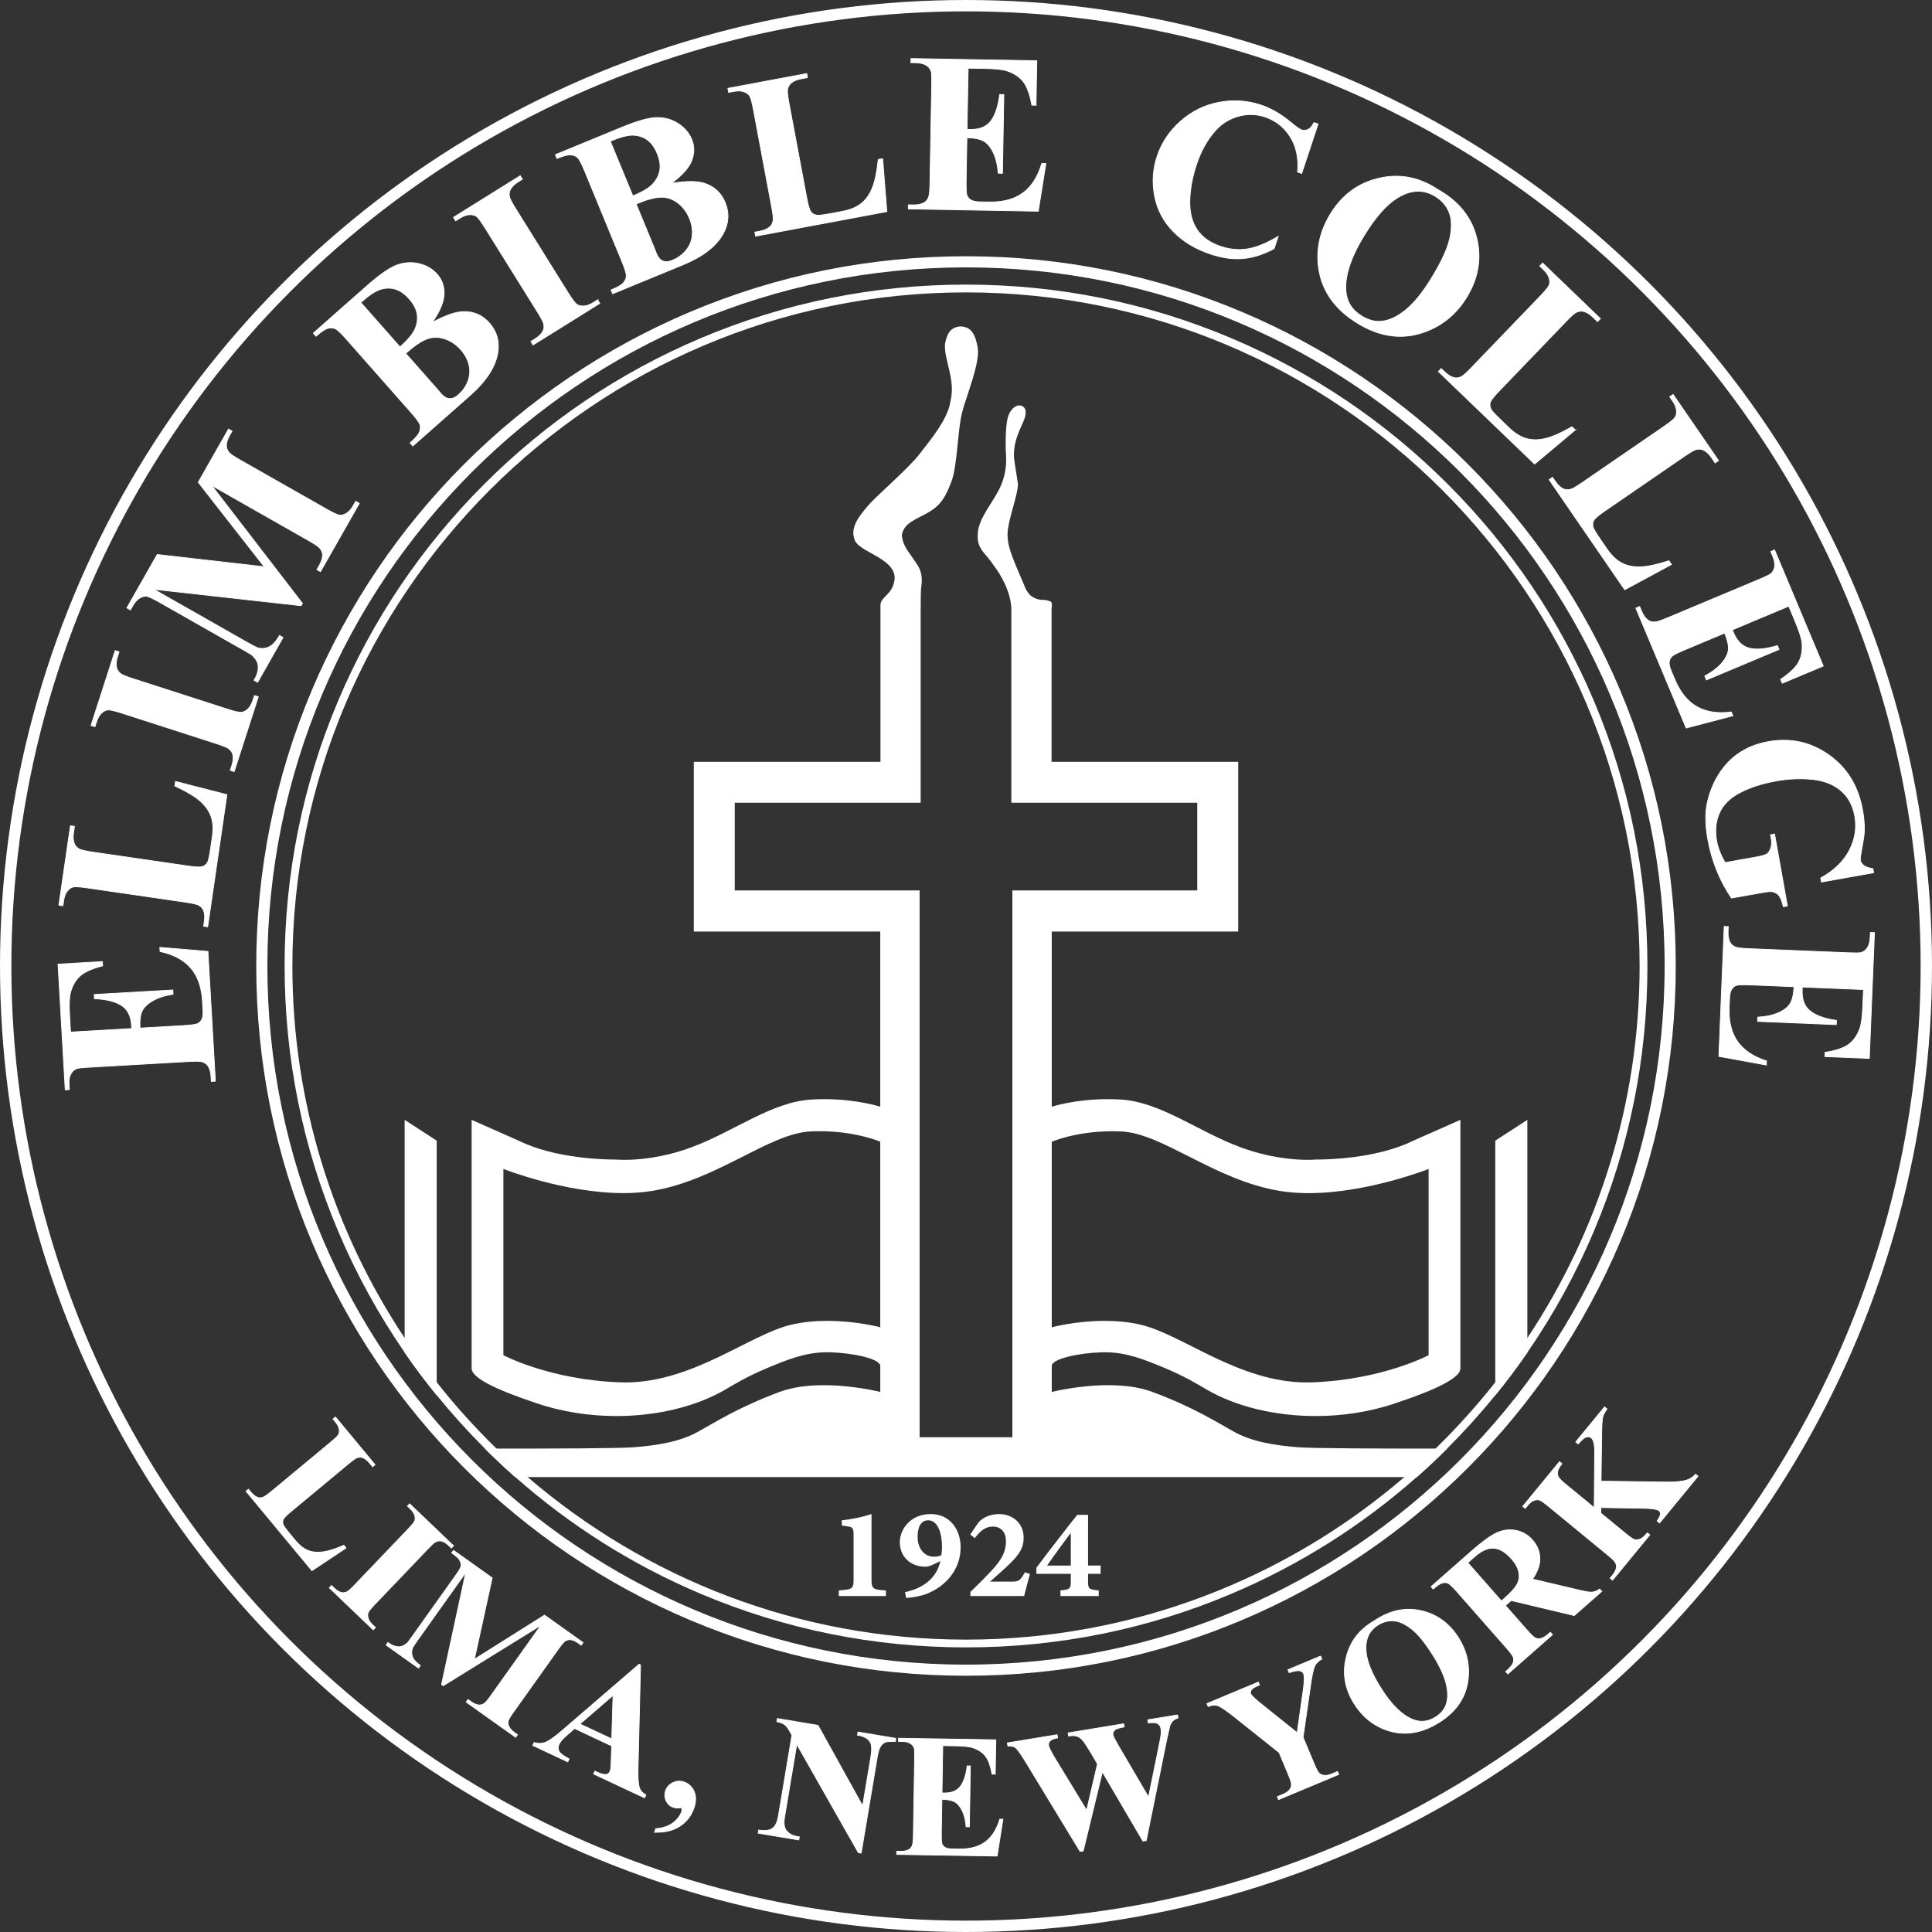 <?xml version="1.0" encoding="UTF-8"?>
<svg id="Layer_2" data-name="Layer 2" xmlns="http://www.w3.org/2000/svg" viewBox="0 0 1871 1871">
  <rect x="0" y="0" width="1871" height="1871" fill="#333333" stroke="none"/>
  <defs>
    <style>
      .cls-1 {
        stroke-linecap: round;
        stroke-width: .75px;
      }

      .cls-1, .cls-2 {
        fill: #fff;
      }

      .cls-1, .cls-3 {
        stroke: #fff;
        stroke-miterlimit: 10;
      }

      .cls-3 {
        fill: none;
        stroke-width: 11px;
      }
    </style>
  </defs>
  <g id="Layer_1-2" data-name="Layer 1">
    <g id="White_ALT" data-name="White ALT">
      <circle id="outer_circle" data-name="outer circle" class="cls-3" cx="935.5" cy="935.5" r="930"/>
      <path id="cross" class="cls-2" d="M391.87,1084.49v225.43c9.79,14.19,20.13,28,31.06,41.41v-246.68l-31.06-20.16ZM1448.07,1104.65v246.68c10.93-13.41,21.27-27.22,31.06-41.41v-225.43l-31.06,20.16ZM1414.28,1084.49l-45.89,20.31c-35.04,17.28-83.36,18.12-92.42,18.12-.98,0-1.5-.01-1.5-.01,0,0-2.97.31-8.27.31-12.13,0-36.45-1.63-65.18-12.3-41.26-15.35-77.31-43.94-116.12-46.14-4.13-.23-8.15-.33-12.01-.33-32.36,0-54.34,7.32-54.34,7.32v-169.64h180.56v-164.35h-180.76v-148.2s1.18-6.1-.85-7.04c-7.05-2.7-6.67-.75-12.67-2.3-6.01-1.91-8.38-4.44-11.3-9.57-13.69-31.67-17-40.16-17.62-49.43-1.91-13.03,9.72-39.82,9.91-52.47-1.17-8.54-2.77-16.79-3.83-25.38-1.19-20.94,11.07-34.37,11.25-42.99.27-2.94-.34-5.53-3.44-7.24-.86-.4-1.74-.58-2.62-.58-4.03,0-7.89,3.88-9.79,7.96-4.02,7.77-3.36,27.61-3.46,33.63-.1,6.01,3.7,23.32-8.86,44.34-6.89,12.34-18.28,25.85-18.22,39.69-.83,13.75,7.78,17.39,15.21,29.07,17.79,23.11,17.34,42.34,17.34,42.34v187.8h180.05v84.9h-179.04v529.57h-89.82v-529.57h-179.04v-84.9h180.05v-187.8c.05,0,.05-1.31.05-3.34,0-5.06-.01-14.5.6-18.66,1.35-9.1-.78-14.87-2.25-17.84-1.35-2.71-6.19-9.66-10.82-16.2-4.6-6.48-6.16-13.65-5.64-16.23,2.26-11.39,14.76-14.72,26.27-21.57,11.51-6.86,16.16-14.96,21.75-29.92,5.59-14.97,5.81-49.31,10.12-66.24,4.3-16.93,17.98-48.61,15.06-63.73-2.9-15.12-7.84-19.39-16.79-19.81-10.57,1.01-12.85,8.25-14.68,16.34-1.74,14.87,10.36,34.63,5.3,55.49-2.13,17.96-20.59,39.39-30.43,52.26-9.85,12.87-42.3,41.02-48.47,48.37-12.55,14.16-17.61,23.33-14.26,33.44,2.81,12.66,39.49,18.04,39.02,38.19-1.51,15.58-12.49,16.92-13.76,24.89v152.74h-180.76v164.35h180.56v169.64s-21.99-7.32-54.34-7.32c-3.86,0-7.88.11-12.01.33-38.81,2.2-74.86,30.79-116.12,46.14-28.72,10.68-53.05,12.3-65.18,12.3-5.3,0-8.27-.31-8.27-.31,0,0-.52.01-1.5.01-9.05,0-57.38-.84-92.42-18.12l-45.89-20.31v240.3c-1.05,13.01,47.7,28.88,62.33,33.92,24.64,8.49,51.46,12.61,77.86,12.61,38.92,0,76.97-8.92,105.94-25.88,5.99-3.51,19.5-11.99,40-20.55,20.07-8.37,37.16-15.35,58.45-15.35,1.05,0,2.12.01,3.2.05,21.25.68,47.95,6.13,47.95,13.24v25.14s-25.82-6.53-54.71-6.53c-14.44,0-29.61,1.63-42.74,6.51-39.38,14.68-61.17,28.65-78.8,38.44-17.62,9.81-39.05,13.36-62.85,15.18-14.05,1.08-77.92,1.29-127.87,1.29h-4.85c-3.83,0-7.57,0-11.17-.01,9.54,9.52,19.33,18.71,29.37,27.58h873.33c10.03-8.86,19.82-18.05,29.36-27.58-3.61.01-7.33.01-11.16.01h-4.85c-49.95,0-113.82-.22-127.87-1.29-23.8-1.82-45.22-5.37-62.85-15.18-17.63-9.8-39.42-23.76-78.8-38.44-13.12-4.89-28.31-6.51-42.74-6.51-28.88,0-54.71,6.53-54.71,6.53v-25.14c0-7.12,26.7-12.56,47.95-13.24,1.08-.04,2.14-.05,3.2-.05,21.29,0,38.39,6.98,58.45,15.35,20.51,8.56,34.02,17.04,40,20.55,28.97,16.95,67.02,25.88,105.94,25.88,26.42,0,53.21-4.11,77.86-12.61,14.63-5.04,63.38-20.91,62.33-33.92v-240.3ZM852.45,1285.36s-22.98-6.19-51.18-6.2c-11.21,0-23.22.98-34.94,3.71-40.24,9.37-94.91,55.92-160.91,55.92-1.68,0-3.36-.03-5.06-.1-68.26-2.49-112.87-26.3-112.87-26.3v-180.37s59.14,23.41,116.21,23.41c9.3,0,18.54-.62,27.46-2.07,63.67-10.31,113.47-55.85,154.02-57.67,2.91-.13,5.74-.19,8.49-.19,35.75,0,58.78,10.19,58.78,10.19v179.64ZM1383.51,1312.4s-44.6,23.81-112.87,26.3c-1.69.06-3.38.1-5.06.1-66,0-120.66-46.56-160.91-55.92-11.72-2.73-23.75-3.71-34.94-3.71-28.19,0-51.18,6.2-51.18,6.2v-179.64s23.04-10.19,58.78-10.19c2.77,0,5.59.06,8.49.19,40.55,1.82,90.35,47.35,154.02,57.67,8.92,1.44,18.17,2.07,27.46,2.07,57.06,0,116.21-23.41,116.21-23.41v180.37Z"/>
      <path id="inner_circle" data-name="inner circle" class="cls-2" d="M422.93,1338.6v12.57c14.36,17.68,29.69,34.66,45.96,50.94.19.19.39.39.58.58,3.61.01,7.34.01,11.17.01-20.59-20.08-39.88-41.49-57.71-64.1ZM1543.53,678.64c-33.24-78.57-80.82-149.15-141.42-209.75-60.61-60.6-131.18-108.18-209.75-141.42-81.36-34.4-167.78-51.85-256.86-51.85s-175.5,17.45-256.86,51.85c-78.57,33.24-149.15,80.82-209.75,141.42-60.6,60.61-108.18,131.18-141.42,209.75-34.4,81.36-51.85,167.78-51.85,256.86s17.45,175.5,51.85,256.86c17.54,41.46,39.08,80.69,64.41,117.4,9.79,14.19,20.13,28,31.06,41.41,14.36,17.68,29.69,34.66,45.96,50.94.19.19.39.39.58.58,9.54,9.52,19.33,18.71,29.37,27.58,53.52,47.34,113.85,85.35,179.81,113.26,81.36,34.4,167.78,51.85,256.86,51.85s175.5-17.45,256.86-51.85c65.96-27.9,126.28-65.91,179.81-113.26,10.03-8.86,19.82-18.05,29.36-27.58.2-.19.4-.39.59-.58,16.27-16.28,31.6-33.26,45.96-50.94,10.93-13.41,21.27-27.22,31.06-41.41,25.33-36.71,46.87-75.95,64.41-117.4,34.4-81.36,51.85-167.78,51.85-256.86s-17.45-175.5-51.85-256.86ZM1479.13,1295.75c-9.77,14.72-20.14,29.01-31.06,42.86-17.83,22.62-37.12,44.03-57.71,64.1-9.76,9.49-19.81,18.69-30.14,27.57-114.2,98.18-262.65,157.58-424.72,157.58s-310.51-59.4-424.72-157.58c-10.33-8.88-20.38-18.07-30.14-27.57-20.59-20.08-39.88-41.49-57.71-64.1-10.92-13.84-21.28-28.14-31.06-42.86-68.68-103.29-108.73-227.18-108.73-360.25,0-359.71,292.64-652.35,652.35-652.35s652.35,292.64,652.35,652.35c0,133.06-40.05,256.96-108.73,360.25ZM422.93,1338.6v12.57c14.36,17.68,29.69,34.66,45.96,50.94.19.19.39.39.58.58,3.61.01,7.34.01,11.17.01-20.59-20.08-39.88-41.49-57.71-64.1Z"/>
      <path id="middle_circle" data-name="middle circle" class="cls-2" d="M935.5,258.93c373.66,0,676.57,302.91,676.57,676.57s-302.91,676.57-676.57,676.57-676.57-302.91-676.57-676.57S561.84,258.93,935.5,258.93h0ZM935.5,248.16c-92.79,0-182.8,18.17-267.55,54.02-40.73,17.23-80.01,38.55-116.76,63.37-36.39,24.59-70.62,52.82-101.72,83.92-31.1,31.1-59.34,65.32-83.92,101.72-24.82,36.75-46.15,76.03-63.37,116.76-35.84,84.75-54.02,174.76-54.02,267.55s18.17,182.8,54.02,267.55c17.23,40.73,38.55,80.01,63.37,116.76,24.59,36.39,52.82,70.62,83.92,101.72,31.1,31.1,65.32,59.34,101.72,83.92,36.75,24.82,76.03,46.15,116.76,63.37,84.75,35.84,174.76,54.02,267.55,54.02s182.8-18.17,267.55-54.02c40.73-17.23,80.01-38.55,116.76-63.37,36.39-24.59,70.62-52.82,101.72-83.92,31.1-31.1,59.34-65.32,83.92-101.72,24.82-36.75,46.15-76.03,63.37-116.76,35.84-84.75,54.02-174.76,54.02-267.55s-18.17-182.8-54.02-267.55c-17.23-40.73-38.55-80.01-63.37-116.76-24.59-36.39-52.82-70.62-83.92-101.72-31.1-31.1-65.32-59.34-101.72-83.92-36.75-24.82-76.03-46.15-116.76-63.37-84.75-35.84-174.76-54.02-267.55-54.02h0Z"/>
      <g id="_1924" data-name="1924">
        <path class="cls-2" d="M812.33,1545.64v-5.47c13.32-.73,14.3-1.95,14.3-10.5v-44.45c0-6.08-2.1-6.62-6.73-7.2l-4.7-.67v-5.03c10.02-1.08,20.52-3.33,28.8-6.05v63.4c0,8.8,1.2,9.88,13.95,10.5v5.47h-45.62Z"/>
        <path class="cls-2" d="M910.75,1511.76l-6.85,3.3c-3.17,1.6-5.52,2.17-7.65,2.17-15.62,0-24.85-10.6-24.85-23.82,0-11.53,9.48-27.15,30.02-27.15,18.62,0,28.88,15.15,28.88,32.1,0,22.73-15.67,38.68-33.82,45.53-4.25,1.62-13.65,3.35-18.93,3.67l-1.12-5.65c20.15-4.4,30.95-15.43,34.33-30.15ZM898.8,1472.31c-6.85.08-10.17,6.3-10.17,15.98,0,10.97,6.17,19.27,15.88,19.27,3.27,0,5.23-.72,7.12-1.42.5-3.15.62-5.97.62-8.35,0-11.78-3.48-25.55-13.45-25.48Z"/>
        <path class="cls-2" d="M997.42,1524.26c-2.15,7.65-4.27,16.12-5.62,21.38h-52.05v-3.97c6.58-6.25,13.78-13.43,20.35-20.5,10.38-11.15,14.08-18.9,14.08-28.45,0-8.67-4.42-14.33-12.77-14.33-7.6,0-12.83,5-17.4,11.22l-4.4-3.62,8.05-11.72c4.65-5.15,11.95-8,19.92-8,12.95,0,23.75,8.75,23.75,22.92,0,9.5-3.8,16.62-17.3,28.83-3.73,3.45-11.18,10.15-15.23,13.67h19.95c7.8,0,8.95-.5,13.78-8.97l4.9,1.55Z"/>
        <path class="cls-2" d="M1053.7,1524.14v6.9c0,7.55.58,8.32,10.35,9.12v5.47h-37.08v-5.47c9.6-.75,10.03-1.98,10.03-9.43v-6.6h-33.33v-5.92c13.25-17.65,28.85-37.78,39.58-51.2h10.45v49.12h12.17v8h-12.17ZM1037,1484.49c-6,7.88-15.97,21.55-22.95,31.65h22.95v-31.65Z"/>
      </g>
      <g>
        <path class="cls-1" d="M335.2,1499.08l-33.11,21.98-63.84-76.9,2.36-1.96,2.39,2.87c2.09,2.51,4.21,4.16,6.38,4.95,1.51.61,3.24.62,5.19,0,1.41-.38,4.29-2.37,8.63-5.98l56.97-47.29c4.43-3.68,7-6.21,7.72-7.6.72-1.39.9-3.14.55-5.25-.35-2.12-1.54-4.39-3.55-6.81l-2.39-2.87,2.36-1.96,38.33,46.18-2.36,1.96-3.13-3.77c-2.09-2.51-4.21-4.16-6.38-4.95-1.52-.61-3.26-.64-5.24-.07-1.41.38-4.29,2.37-8.63,5.98l-55.18,45.81c-4.43,3.68-7.04,6.27-7.83,7.79-.79,1.52-.86,3.27-.22,5.26.5,1.38,2.45,4.12,5.84,8.21l5.99,7.22c3.82,4.6,7.81,7.76,11.97,9.48,4.16,1.72,8.92,2.25,14.27,1.59,5.35-.66,12.26-2.82,20.73-6.48l2.17,2.62Z"/>
        <path class="cls-1" d="M363.58,1576.13l-2.12,2.22-42.54-40.67,2.12-2.22,2.7,2.58c2.36,2.26,4.66,3.65,6.9,4.19,1.57.43,3.29.24,5.15-.59,1.36-.54,3.99-2.85,7.89-6.93l51.17-53.52c3.98-4.16,6.24-6.97,6.8-8.43.55-1.46.53-3.22-.06-5.28-.59-2.06-2.03-4.18-4.31-6.36l-2.7-2.58,2.12-2.22,42.54,40.67-2.12,2.22-2.7-2.58c-2.36-2.26-4.66-3.65-6.9-4.19-1.58-.43-3.31-.26-5.21.53-1.36.54-3.99,2.85-7.89,6.93l-51.17,53.52c-3.98,4.16-6.23,6.98-6.77,8.46-.54,1.48-.5,3.25.09,5.31.59,2.06,2.03,4.18,4.31,6.36l2.7,2.58Z"/>
        <path class="cls-1" d="M459.39,1606.89l67.92-42.74,37.33,26.57-1.78,2.5-2.98-2.12c-2.71-1.92-5.21-2.99-7.5-3.2-1.58-.17-3.23.25-4.97,1.25-1.27.73-3.52,3.37-6.76,7.92l-43.04,60.46c-3.34,4.69-5.18,7.79-5.51,9.32-.34,1.53-.05,3.27.85,5.24.91,1.97,2.65,3.87,5.21,5.7l2.98,2.12-1.78,2.5-47.88-34.08,1.78-2.5,2.98,2.12c2.71,1.93,5.21,2.99,7.5,3.2,1.58.17,3.25-.27,5.02-1.32,1.27-.73,3.54-3.39,6.81-7.99l48.38-67.96-94.71,58.62-1.62-1.16,23.41-108.46-45.97,64.58c-3.21,4.51-5.07,7.36-5.58,8.56-1.02,2.67-1.05,5.42-.1,8.23s3.52,5.72,7.71,8.7l-1.78,2.5-31.38-22.34,1.78-2.5.95.67c2,1.49,4.12,2.51,6.38,3.06,2.26.55,4.25.56,5.99.03,1.74-.53,3.6-1.68,5.61-3.44.44-.43,2.12-2.7,5.05-6.8l41.3-58.02c3.31-4.64,5.12-7.72,5.44-9.22.32-1.5.03-3.24-.88-5.21-.91-1.97-2.65-3.87-5.21-5.7l-2.91-2.07,1.78-2.5,37.46,26.67-17.27,78.8Z"/>
        <path class="cls-1" d="M592.37,1690.77l-36-16.88-8.93,7.91c-2.95,2.65-4.94,5.05-5.94,7.21-1.34,2.86-1.17,5.5.5,7.93.98,1.44,4.03,3.6,9.15,6.49l-1.3,2.78-33.9-15.89,1.3-2.78c3.92,1.16,7.63,1.06,11.15-.32,3.52-1.38,8.83-5.14,15.92-11.28l74.57-64.24,1.43.67-2.42,100.81c-.2,9.56.34,15.9,1.63,19.01.97,2.35,2.96,4.38,5.95,6.09l-1.3,2.78-49.3-23.11,1.3-2.78,2.03.95c3.96,1.85,7,2.61,9.12,2.26,1.48-.28,2.57-1.18,3.27-2.68.42-.9.71-1.9.85-2.99.11-.5.24-2.73.39-6.69l.54-15.24ZM592.43,1684.01l1.27-42.22-32.09,27.77,30.82,14.44Z"/>
        <path class="cls-1" d="M633.89,1774.39l1.19-3.46c6.97-.53,12.54-2.41,16.72-5.62,4.18-3.22,7.01-7,8.5-11.34.31-.89.35-1.63.15-2.23-.22-.54-.52-.88-.88-1.01-.31-.11-.85-.09-1.6.06-1.82.37-3.86.17-6.11-.61-3.09-1.06-5.36-3.18-6.81-6.37-1.45-3.19-1.62-6.41-.5-9.65,1.19-3.45,3.54-6.04,7.05-7.76,3.51-1.72,7.13-1.94,10.85-.66,4.5,1.55,7.75,4.61,9.75,9.18,2,4.58,1.95,9.9-.13,15.97-2.57,7.48-7.12,13.35-13.64,17.61-6.52,4.25-14.7,6.22-24.53,5.88Z"/>
        <path class="cls-1" d="M792.17,1670.85l43.25,78.02,7.99-47.73c1.11-6.66.91-11.32-.61-13.99-2.09-3.6-6.23-5.87-12.41-6.79l.51-3.03,36.68,6.14-.51,3.03c-4.8-.18-8.08.07-9.85.75-1.77.69-3.29,2.03-4.55,4.04-1.26,2.01-2.33,5.63-3.21,10.87l-15.46,92.43-2.78-.47-59.61-104.99-11.81,70.57c-1.07,6.39-.33,10.94,2.22,13.67,2.54,2.73,5.7,4.4,9.47,5.03l2.62.44-.51,3.03-39.38-6.59.51-3.03c6.12.97,10.59.42,13.4-1.63,2.81-2.05,4.71-6.03,5.7-11.92l13.11-78.35-1.88-3.34c-1.85-3.34-3.6-5.62-5.25-6.85-1.65-1.23-4.15-2.18-7.52-2.86l.51-3.03,39.38,6.59Z"/>
        <path class="cls-1" d="M913.01,1690.51l-.74,45.81,2.24.04c7.14.12,12.35-2.04,15.63-6.47,3.28-4.43,5.44-11.01,6.46-19.74l3.15.05-.96,58.93-3.15-.05c-.56-6.43-1.87-11.71-3.94-15.84-2.06-4.13-4.5-6.92-7.29-8.38-2.8-1.46-6.88-2.23-12.25-2.32l-.51,31.71c-.1,6.2.1,9.99.6,11.38.5,1.39,1.47,2.54,2.89,3.45,1.42.91,3.74,1.39,6.95,1.44l6.72.11c10.51.17,18.98-2.13,25.39-6.89,6.41-4.77,11.08-12.11,14.01-22.02l3.07.05-5.64,35.69-97.27-1.58.05-3.07,3.73.06c3.26.05,5.9-.49,7.91-1.62,1.45-.75,2.58-2.06,3.38-3.93.63-1.32.99-4.8,1.08-10.44l1.2-74.03c.08-5.09,0-8.22-.26-9.39-.52-1.94-1.52-3.46-3-4.53-2.08-1.58-4.94-2.4-8.59-2.46l-3.73-.06.05-3.07,94.2,1.53-.54,33.28-3.15-.05c-1.47-8.16-3.63-14.03-6.48-17.62-2.85-3.59-6.91-6.26-12.2-8-3.08-1.05-8.88-1.64-17.41-1.78l-11.62-.19Z"/>
        <path class="cls-1" d="M1140.35,1660.79l.5,3.03c-2.05.5-3.7,1.37-4.96,2.58-1.26,1.22-2.27,2.92-3.03,5.12-.22.71-1.24,5.22-3.07,13.54l-19.74,97.38-3.19.53-39.29-67.06-18.54,76.57-3.03.5-51.44-84.67c-5.21-8.51-8.71-13.6-10.5-15.27-1.79-1.67-4.46-2.38-8.01-2.13l-.5-3.03,48.16-7.92.5,3.03c-3.86.75-6.34,1.76-7.45,3.03-1.11,1.28-1.53,2.71-1.27,4.29.34,2.08,2.4,6.25,6.18,12.53l30.65,50.31,10.52-44.97-6.53-11.04c-3.57-6.03-6.22-10.01-7.94-11.94-1.72-1.93-3.54-3.22-5.47-3.85-1.93-.64-4.61-.67-8.05-.11l-.5-3.03,53.81-8.85.5,3.03c-3.76.67-6.41,1.42-7.96,2.23-1.08.57-1.88,1.36-2.39,2.37-.51,1.01-.67,2.09-.48,3.23.21,1.26,2.07,4.9,5.58,10.94l28.88,49.26,10.28-50.56c1.1-5.23,1.72-8.78,1.87-10.65.14-1.87.08-3.57-.17-5.1-.37-2.24-1.42-3.87-3.16-4.91-1.74-1.03-4.78-1.25-9.11-.65l-.5-3.03,28.83-4.74Z"/>
        <path class="cls-1" d="M1278.95,1603.74l1.18,2.83c-3.23,1.89-5.44,3.98-6.64,6.29-1.66,3.21-3.25,10.74-4.77,22.6l-6.8,47.02,10.5,25.12c2.24,5.36,3.91,8.58,5.02,9.64,1.11,1.07,2.7,1.75,4.77,2.05,2.08.3,4.49-.12,7.25-1.28l5.82-2.43,1.18,2.83-58.28,24.36-1.18-2.83,5.44-2.27c3.06-1.28,5.26-2.83,6.6-4.65,1.03-1.27,1.56-2.93,1.6-4.99.05-1.46-1.01-4.79-3.19-10l-8.71-20.83-43.03-34.28c-8.52-6.75-14.1-10.49-16.75-11.22-2.64-.72-5.63-.42-8.97.92l-1.18-2.83,49.78-20.81,1.18,2.83-2.22.93c-3.01,1.26-4.94,2.57-5.77,3.94-.84,1.37-1.05,2.54-.65,3.51.77,1.84,4.74,5.61,11.92,11.3l33.14,26.54,5.59-39.13c1.44-9.6,1.64-15.65.6-18.15-.58-1.38-1.72-2.25-3.43-2.61-2.27-.55-5.78.02-10.53,1.7l-1.18-2.83,31.71-13.25Z"/>
        <path class="cls-1" d="M1330.84,1569.69c14.85-10.07,29.97-13.37,45.37-9.88,15.4,3.49,27.53,12.31,36.4,26.48,7.57,12.1,10.69,24.97,9.36,38.6-1.75,18.07-11.19,32.46-28.31,43.17-17.17,10.74-34.09,13.23-50.75,7.47-13.17-4.56-23.7-13.15-31.59-25.77-8.86-14.17-11.43-28.99-7.71-44.48,3.73-15.48,12.8-27.35,27.23-35.59ZM1334.51,1573.67c-8.73,5.46-12.58,14.07-11.55,25.83.87,9.64,5.59,21.31,14.17,35,10.19,16.28,20.58,26.52,31.17,30.73,7.39,2.95,14.68,2.18,21.85-2.32,4.83-3.02,8.13-6.72,9.9-11.09,2.25-5.58,2.46-12.39.64-20.42-1.83-8.03-6.05-17.34-12.69-27.95-7.9-12.62-14.98-21.33-21.24-26.12-6.26-4.79-12.02-7.34-17.27-7.65-5.25-.3-10.24,1.02-14.98,3.99Z"/>
        <path class="cls-1" d="M1457.9,1554.84l20.83,23.69c4.02,4.57,6.83,7.2,8.43,7.9,1.6.69,3.42.77,5.45.23,2.03-.53,4.98-2.5,8.85-5.9l2.03,2.31-43.27,38.03-2.03-2.31c3.91-3.43,6.24-6.13,6.99-8.08.75-1.95.9-3.75.44-5.41-.46-1.66-2.7-4.77-6.72-9.34l-48.23-54.86c-4.02-4.57-6.83-7.2-8.43-7.89s-3.42-.77-5.46-.23c-2.03.54-4.98,2.5-8.85,5.9l-2.03-2.31,39.28-34.53c10.22-8.99,18.33-14.86,24.31-17.61,5.98-2.75,12.14-3.54,18.47-2.37,6.33,1.17,11.75,4.32,16.24,9.43,5.48,6.23,7.77,13.36,6.86,21.38-.6,5.1-2.92,10.56-6.94,16.38l45.48,10.75c5.91,1.36,9.83,2.01,11.76,1.93,2.84-.21,5.43-1.24,7.79-3.09l2.03,2.31-26.62,23.4-61.11-14.58-5.55,4.88ZM1421.45,1513.38l32.55,37.03,3.55-3.12c5.78-5.08,9.63-9.41,11.57-12.99,1.94-3.58,2.51-7.47,1.72-11.68-.79-4.21-3.14-8.53-7.05-12.98-5.66-6.44-11.35-9.88-17.07-10.3-5.72-.43-11.92,2.3-18.61,8.18l-6.67,5.86Z"/>
        <path class="cls-1" d="M1550.5,1434.4l63.42.88c8.94.11,15.65-.6,20.14-2.14,3.23-1.14,5.88-2.97,7.96-5.49l2.37,1.95-37.21,45.27-2.37-1.95c2.1-3.07,3.17-5.29,3.21-6.65.04-1.36-.4-2.43-1.34-3.2-1.79-1.48-6.79-2.29-14.98-2.43l-41.47-.67.06,5.42,23.73,19.5c4.53,3.72,7.56,5.79,9.1,6.19,1.53.4,3.29.2,5.28-.6,1.99-.8,4.3-2.81,6.93-6.01l2.37,1.95-36.06,43.86-2.37-1.95,2.37-2.88c2.07-2.52,3.29-4.92,3.66-7.2.32-1.6,0-3.3-.97-5.09-.64-1.31-3.14-3.76-7.5-7.35l-57.2-47.02c-4.45-3.65-7.42-5.7-8.92-6.15-1.5-.44-3.25-.29-5.26.46-2.01.75-4.02,2.34-6.02,4.77l-2.37,2.89-2.37-1.95,35.58-43.28,2.37,1.95c-2.42,2.95-3.84,5.54-4.25,7.79-.32,1.6-.03,3.31.85,5.11.65,1.39,3.17,3.9,7.58,7.52l27.06,22.24.42-53.71c.06-7.48-1.01-12.11-3.19-13.9-1.62-1.33-3.66-1.47-6.11-.41-1.24.55-3.46,2.64-6.64,6.25l-2.37-1.95,27.88-33.92,2.37,1.95c-2.28,3.21-3.7,6.04-4.24,8.49-.55,2.45-.86,8.87-.95,19.26l-.54,42.22Z"/>
      </g>
      <g>
        <path class="cls-1" d="M68.36,999.48l59.2-3.4-.17-2.89c-.53-9.22-3.81-15.74-9.84-19.56-6.03-3.81-14.72-5.97-26.09-6.46l-.23-4.08,76.14-4.37.23,4.08c-8.24,1.33-14.93,3.53-20.07,6.59-5.13,3.06-8.51,6.46-10.12,10.21-1.61,3.75-2.22,9.09-1.82,16.03l40.97-2.35c8.01-.46,12.89-1.08,14.63-1.86,1.75-.78,3.14-2.13,4.18-4.06,1.04-1.92,1.44-4.96,1.2-9.11l-.5-8.69c-.78-13.58-4.55-24.29-11.31-32.11-6.76-7.83-16.68-13.15-29.75-15.99l-.23-3.97,46.6,3.89,7.22,125.69-3.97.23-.28-4.83c-.24-4.22-1.19-7.57-2.84-10.06-1.11-1.8-2.91-3.13-5.39-3.99-1.76-.69-6.29-.82-13.58-.4l-95.66,5.49c-6.58.38-10.61.79-12.09,1.23-2.46.86-4.32,2.29-5.56,4.3-1.84,2.83-2.63,6.61-2.36,11.33l.28,4.83-3.97.23-6.99-121.72,43-2.47.23,4.08c-10.39,2.68-17.77,6.02-22.13,10.04-4.36,4.02-7.42,9.52-9.17,16.5-1.06,4.08-1.27,11.62-.64,22.63l.86,15.01Z"/>
        <path class="cls-1" d="M169.96,756.77l49.81,12.79-18.64,127.99-3.93-.57.7-4.78c.61-4.18.36-7.66-.76-10.42-.72-1.99-2.22-3.65-4.48-5-1.59-1.03-6-2.07-13.22-3.12l-94.82-13.81c-7.37-1.07-12.03-1.35-13.99-.84-1.96.51-3.8,1.85-5.53,4.03-1.73,2.17-2.89,5.28-3.47,9.32l-.7,4.78-3.93-.57,11.19-76.86,3.93.57-.91,6.27c-.61,4.18-.36,7.66.76,10.42.72,1.99,2.21,3.69,4.47,5.1,1.59,1.03,6,2.07,13.22,3.12l91.84,13.38c7.37,1.07,12.13,1.33,14.27.78,2.14-.56,3.89-2,5.25-4.34.9-1.68,1.84-5.92,2.83-12.72l1.75-12.01c1.11-7.65.7-14.23-1.25-19.72-1.95-5.49-5.56-10.53-10.83-15.09-5.27-4.57-13.33-9.34-24.18-14.32l.63-4.36Z"/>
        <path class="cls-1" d="M246.38,673.52l3.78,1.22-23.36,72.49-3.78-1.22,1.48-4.6c1.3-4.02,1.62-7.49.98-10.41-.38-2.08-1.58-3.97-3.59-5.67-1.39-1.28-5.57-3.04-12.52-5.28l-91.2-29.4c-7.09-2.28-11.64-3.34-13.65-3.16-2.01.18-4.05,1.2-6.12,3.05-2.07,1.86-3.72,4.72-4.98,8.61l-1.48,4.6-3.78-1.22,23.37-72.49,3.78,1.22-1.48,4.6c-1.3,4.02-1.62,7.49-.98,10.41.38,2.08,1.57,4,3.56,5.77,1.39,1.28,5.57,3.04,12.52,5.28l91.2,29.4c7.09,2.29,11.65,3.32,13.67,3.11,2.03-.21,4.07-1.25,6.13-3.1,2.07-1.85,3.72-4.73,4.98-8.61l1.48-4.6Z"/>
        <path class="cls-1" d="M255.94,548.89l-63.95-81.83,29.3-51.55,3.46,1.96-2.34,4.11c-2.12,3.74-3.17,7.1-3.13,10.08-.01,2.05.74,4.13,2.27,6.23,1.1,1.54,4.8,4.09,11.09,7.66l83.49,47.46c6.48,3.68,10.72,5.64,12.72,5.87,2.01.24,4.22-.36,6.64-1.79,2.42-1.43,4.63-3.91,6.65-7.46l2.34-4.11,3.46,1.96-37.58,66.12-3.46-1.96,2.34-4.11c2.12-3.74,3.17-7.1,3.13-10.08.01-2.05-.77-4.15-2.36-6.28-1.1-1.53-4.83-4.11-11.18-7.72l-93.86-53.35,87.92,114.23-1.27,2.24-142.71-15.88,89.19,50.7c6.23,3.54,10.14,5.56,11.75,6.06,3.57.96,7.11.64,10.61-.95s6.9-5.29,10.19-11.08l3.46,1.96-24.63,43.33-3.46-1.96.74-1.31c1.66-2.77,2.69-5.64,3.11-8.61.42-2.98.17-5.55-.74-7.71-.91-2.17-2.63-4.42-5.17-6.77-.61-.51-3.75-2.38-9.42-5.6l-80.13-45.55c-6.41-3.64-10.61-5.58-12.58-5.79-1.98-.22-4.17.39-6.59,1.81-2.42,1.43-4.63,3.92-6.65,7.46l-2.28,4.02-3.46-1.96,29.41-51.74,103.71,11.88Z"/>
        <path class="cls-1" d="M418.58,312.28c12.5-6.73,22.35-10.22,29.58-10.48,10.33-.42,18.93,3.26,25.8,11.05,7.25,8.22,9.94,17.92,8.08,29.12-2.37,13.65-11.29,27.3-26.76,40.95l-55.49,48.97-2.63-2.98c5.05-4.45,8.06-7.94,9.03-10.47.97-2.53,1.15-4.86.55-7.01-.6-2.14-3.51-6.17-8.72-12.07l-62.55-70.88c-5.21-5.91-8.86-9.31-10.93-10.2s-4.43-.99-7.06-.29c-2.63.7-6.44,3.25-11.44,7.66l-2.63-2.98,52.35-46.2c12.51-11.04,22.35-17.74,29.53-20.11,7.17-2.37,14.22-2.66,21.14-.89,6.92,1.78,12.58,5.16,16.98,10.16,4.65,5.26,6.87,11.63,6.69,19.1-.19,7.47-4.02,16.66-11.5,27.56ZM387.34,335.98c7.62-6.73,12.49-12.55,14.6-17.47,2.11-4.92,2.75-9.79,1.94-14.61-.81-4.82-3.36-9.65-7.62-14.48-4.26-4.83-8.71-7.95-13.34-9.36-4.63-1.4-9.43-1.35-14.39.17s-11.34,5.76-19.14,12.73l37.96,43.01ZM392.88,342.26l30.92,35.04,3.47,4.1c2.56,2.9,5.23,4.44,8.01,4.61,2.78.17,5.62-1.02,8.52-3.58,4.3-3.79,7.42-8.24,9.36-13.34,1.94-5.1,2.28-10.32,1.01-15.65s-3.86-10.22-7.8-14.68c-4.5-5.1-9.72-8.63-15.66-10.61-5.94-1.97-11.69-1.93-17.24.1-5.56,2.04-12.42,6.71-20.59,14.01Z"/>
        <path class="cls-1" d="M578.75,290.41l2.1,3.37-64.63,40.29-2.1-3.37,4.1-2.56c3.58-2.24,6.07-4.67,7.47-7.31,1.05-1.83,1.35-4.05.92-6.65-.24-1.88-2.29-5.91-6.16-12.11l-50.69-81.31c-3.94-6.32-6.74-10.06-8.39-11.23-1.65-1.16-3.87-1.7-6.64-1.62-2.78.08-5.89,1.21-9.36,3.37l-4.1,2.56-2.1-3.37,64.63-40.29,2.1,3.37-4.1,2.56c-3.59,2.24-6.07,4.67-7.47,7.31-1.05,1.84-1.39,4.07-1.01,6.71.24,1.88,2.29,5.91,6.16,12.11l50.69,81.31c3.94,6.32,6.75,10.05,8.44,11.2,1.68,1.15,3.91,1.68,6.69,1.59,2.77-.08,5.89-1.21,9.36-3.37l4.1-2.56Z"/>
        <path class="cls-1" d="M650.11,177.55c14.01-2.28,24.47-2.37,31.38-.26,9.9,2.97,16.83,9.26,20.78,18.86,4.17,10.13,3.55,20.19-1.87,30.16-6.7,12.13-19.58,22.12-38.65,29.98l-68.44,28.19-1.51-3.67c6.22-2.56,10.21-4.88,11.95-6.95,1.74-2.07,2.68-4.22,2.81-6.44.13-2.22-1.3-6.97-4.3-14.26l-36-87.41c-3-7.28-5.34-11.69-7.01-13.2-1.67-1.52-3.87-2.38-6.58-2.58-2.71-.2-7.15.97-13.31,3.51l-1.51-3.67,64.56-26.59c15.43-6.35,26.92-9.48,34.48-9.38,7.55.1,14.31,2.12,20.27,6.06,5.96,3.94,10.21,8.98,12.74,15.14,2.67,6.49,2.7,13.23.09,20.24-2.62,7-9.24,14.43-19.86,22.3ZM612.85,189.76c9.4-3.87,15.9-7.79,19.5-11.75,3.6-3.96,5.8-8.35,6.6-13.17.8-4.82-.03-10.21-2.48-16.17-2.45-5.96-5.64-10.36-9.56-13.2-3.92-2.84-8.47-4.35-13.66-4.54s-12.6,1.75-22.24,5.79l21.85,53.04ZM616.04,197.51l17.8,43.21,1.95,5.01c1.47,3.58,3.49,5.9,6.07,6.97,2.57,1.07,5.64.87,9.22-.6,5.3-2.18,9.7-5.37,13.2-9.56,3.5-4.19,5.52-9.01,6.07-14.47.54-5.45-.32-10.92-2.58-16.42-2.59-6.29-6.37-11.33-11.35-15.13-4.97-3.8-10.42-5.64-16.33-5.53-5.92.11-13.93,2.29-24.03,6.53Z"/>
        <path class="cls-1" d="M854.81,153.64l4.03,51.27-127.12,23.81-.73-3.91,4.75-.89c4.15-.78,7.36-2.14,9.62-4.1,1.65-1.33,2.74-3.28,3.27-5.86.46-1.83.01-6.34-1.33-13.52l-17.64-94.18c-1.37-7.32-2.62-11.82-3.73-13.51-1.12-1.68-2.98-2.99-5.6-3.92-2.62-.93-5.93-1.02-9.94-.27l-4.75.89-.73-3.91,76.34-14.3.73,3.91-6.23,1.17c-4.15.78-7.36,2.14-9.62,4.1-1.65,1.33-2.77,3.29-3.38,5.88-.46,1.83-.01,6.34,1.33,13.52l17.09,91.23c1.37,7.32,2.67,11.91,3.89,13.75,1.22,1.85,3.15,3.04,5.8,3.56,1.88.3,6.2-.18,12.95-1.44l11.93-2.23c7.6-1.42,13.69-3.95,18.25-7.57,4.57-3.62,8.16-8.67,10.77-15.13,2.61-6.46,4.52-15.64,5.72-27.52l4.33-.81Z"/>
        <path class="cls-1" d="M937.58,66.04l-1.04,59.29,2.9.05c9.24.16,15.98-2.62,20.24-8.35,4.25-5.73,7.05-14.24,8.4-25.53l4.08.07-1.34,76.26-4.08-.07c-.71-8.32-2.4-15.15-5.07-20.5-2.67-5.35-5.81-8.97-9.43-10.86s-8.9-2.9-15.85-3.02l-.72,41.03c-.14,8.02.11,12.93.76,14.73.65,1.8,1.89,3.29,3.74,4.47,1.84,1.18,4.84,1.8,8.99,1.88l8.7.15c13.6.24,24.56-2.72,32.87-8.88,8.31-6.16,14.37-15.65,18.17-28.47l3.97.07-7.36,46.18-125.88-2.2.07-3.97,4.83.08c4.22.07,7.64-.62,10.24-2.08,1.88-.97,3.34-2.66,4.39-5.08.82-1.7,1.29-6.21,1.42-13.51l1.68-95.81c.12-6.59,0-10.64-.32-12.15-.67-2.52-1.96-4.47-3.87-5.87-2.69-2.05-6.39-3.12-11.12-3.2l-4.83-.08.07-3.97,121.91,2.13-.75,43.07-4.08-.07c-1.89-10.56-4.68-18.17-8.36-22.82-3.68-4.65-8.94-8.11-15.77-10.38-3.99-1.36-11.5-2.14-22.52-2.33l-15.04-.26Z"/>
        <path class="cls-1" d="M1276.46,120.04l-15.86,47.93-3.98-1.32c1.15-13.5-1.26-24.93-7.21-34.29-5.96-9.36-14.1-15.75-24.43-19.17-8.63-2.86-17.38-3-26.22-.42-8.85,2.58-16.27,7.33-22.25,14.25-7.68,8.85-13.6,19.56-17.76,32.14-4.1,12.38-6.26,24.16-6.5,35.36-.24,11.2,2.12,20.5,7.06,27.91,4.94,7.41,12.71,12.86,23.32,16.37,8.7,2.88,17.3,3.62,25.8,2.2,8.5-1.41,18.3-5.45,29.41-12.11l-3.95,11.93c-10.43,5.53-20.44,8.72-30.04,9.58-9.6.86-20.01-.57-31.23-4.28-14.75-4.88-26.88-12.18-36.38-21.88-9.5-9.71-15.53-21.13-18.08-34.27-2.55-13.14-1.76-25.96,2.38-38.48,4.36-13.19,11.95-24.56,22.77-34.11,10.81-9.55,23.17-15.64,37.05-18.29,13.89-2.65,27.43-1.79,40.62,2.58,9.72,3.22,19.29,8.72,28.71,16.51,5.45,4.52,9.02,7.06,10.72,7.62,2.17.72,4.33.55,6.45-.52,2.12-1.07,4-3.26,5.62-6.57l3.98,1.32Z"/>
        <path class="cls-1" d="M1392.31,183.48c20.26,11.34,32.83,26.93,37.73,46.77s1.71,38.99-9.55,57.46c-9.62,15.78-22.7,26.84-39.23,33.2-21.92,8.44-44.04,5.86-66.36-7.74-22.38-13.64-35.07-31.77-38.05-54.39-2.36-17.87,1.48-35.04,11.51-51.49,11.26-18.47,26.92-30.03,47-34.69,20.08-4.66,39.06-1.04,56.96,10.88ZM1389.83,190.02c-11.37-6.93-23.57-6.4-36.58,1.61-10.65,6.59-21.41,18.82-32.29,36.67-12.93,21.22-18.77,39.18-17.49,53.88.87,10.26,5.99,18.24,15.35,23.95,6.3,3.84,12.49,5.52,18.57,5.03,7.76-.63,15.77-4.33,24-11.1,8.23-6.76,16.56-17.06,24.99-30.88,10.03-16.45,16-29.69,17.92-39.71,1.92-10.03,1.53-18.17-1.16-24.42-2.69-6.25-7.12-11.26-13.3-15.03Z"/>
        <path class="cls-1" d="M1525.56,416.34l-39.39,33.06-93.22-89.65,2.75-2.86,3.48,3.35c3.04,2.93,6.02,4.75,8.92,5.45,2.04.57,4.26.32,6.67-.74,1.76-.69,5.17-3.67,10.23-8.94l66.42-69.06c5.16-5.37,8.1-9,8.83-10.88.72-1.89.7-4.17-.06-6.84-.76-2.67-2.61-5.42-5.56-8.25l-3.48-3.35,2.75-2.87,55.98,53.84-2.76,2.87-4.57-4.39c-3.05-2.93-6.02-4.75-8.92-5.45-2.04-.57-4.29-.35-6.75.66-1.76.69-5.17,3.67-10.23,8.94l-64.34,66.9c-5.16,5.37-8.14,9.08-8.94,11.15-.8,2.07-.64,4.33.47,6.79.84,1.71,3.74,4.94,8.7,9.71l8.75,8.41c5.57,5.36,11.16,8.85,16.77,10.46,5.6,1.61,11.79,1.61,18.58-.02,6.78-1.62,15.35-5.4,25.72-11.33l3.17,3.05Z"/>
        <path class="cls-1" d="M1618.68,546.67l-45.25,24.43-73.22-106.61,3.28-2.25,2.74,3.98c2.39,3.48,4.94,5.86,7.64,7.13,1.88.97,4.11,1.17,6.68.62,1.86-.32,5.8-2.55,11.83-6.69l78.99-54.25c6.14-4.22,9.75-7.18,10.84-8.88,1.09-1.7,1.53-3.94,1.32-6.71-.21-2.77-1.46-5.83-3.78-9.2l-2.74-3.98,3.28-2.25,43.97,64.02-3.28,2.25-3.59-5.22c-2.39-3.48-4.94-5.86-7.64-7.13-1.88-.97-4.13-1.2-6.74-.71-1.86.32-5.8,2.55-11.83,6.69l-76.51,52.54c-6.14,4.22-9.81,7.26-11,9.12-1.2,1.86-1.5,4.11-.9,6.75.48,1.84,2.67,5.59,6.56,11.26l6.87,10.01c4.38,6.38,9.15,10.92,14.31,13.63,5.16,2.71,11.23,3.95,18.2,3.73,6.97-.22,16.13-2.19,27.48-5.91l2.49,3.63Z"/>
        <path class="cls-1" d="M1732.3,587.03l-54.68,22.94,1.12,2.67c3.57,8.52,8.84,13.57,15.79,15.16,6.96,1.58,15.87.72,26.75-2.6l1.58,3.76-70.33,29.51-1.58-3.76c7.33-4.01,12.9-8.31,16.72-12.9,3.82-4.59,5.87-8.93,6.14-13,.27-4.07-.94-9.32-3.62-15.72l-37.84,15.88c-7.4,3.1-11.79,5.31-13.18,6.63-1.39,1.32-2.25,3.06-2.59,5.22-.34,2.16.3,5.16,1.91,8.99l3.37,8.02c5.26,12.55,12.39,21.38,21.37,26.51,8.98,5.12,20.11,6.84,33.38,5.16l1.54,3.67-45.23,11.87-48.71-116.1,3.67-1.54,1.87,4.46c1.63,3.9,3.64,6.74,6.03,8.54,1.64,1.33,3.78,1.98,6.42,1.97,1.89.06,6.2-1.32,12.94-4.15l88.36-37.07c6.07-2.55,9.74-4.28,10.99-5.19,2.03-1.63,3.3-3.6,3.81-5.91.79-3.29.28-7.11-1.55-11.47l-1.87-4.46,3.66-1.54,47.17,112.43-39.72,16.66-1.58-3.76c8.9-5.99,14.74-11.6,17.51-16.84,2.77-5.24,3.82-11.45,3.14-18.62-.36-4.2-2.68-11.38-6.94-21.55l-5.82-13.87Z"/>
        <path class="cls-1" d="M1814.49,845.16l-50.55,9.01-.7-3.91c12.98-7.19,22.22-16.14,27.73-26.87,5.51-10.73,7.26-21.7,5.26-32.91-1.91-10.72-6.51-19.1-13.81-25.14-7.3-6.05-16.6-9.59-27.92-10.63-11.32-1.04-22.65-.55-34,1.48-13.75,2.45-25.51,6.22-35.3,11.31-9.79,5.09-16.47,11.68-20.04,19.78-3.58,8.09-4.48,17.11-2.71,27.05.62,3.45,1.62,6.93,3,10.43,1.39,3.5,3.12,7.03,5.21,10.58l29.82-5.32c5.64-1,9.22-2.04,10.74-3.11,1.52-1.07,2.73-2.94,3.64-5.61.9-2.67,1.05-5.74.44-9.19l-.66-3.7,3.91-.7,12.42,69.69-3.91.7c-1.3-5.22-2.67-8.78-4.14-10.67-1.46-1.89-3.56-3.17-6.3-3.84-1.45-.4-4.79-.13-10,.8l-29.82,5.32c-5.72-8.44-10.51-17.42-14.35-26.96-3.84-9.54-6.72-19.63-8.61-30.27-2.43-13.61-2.59-25.24-.49-34.88,2.1-9.65,5.55-18.45,10.35-26.4,4.8-7.95,10.63-14.54,17.48-19.76,8.85-6.67,19.3-11.08,31.36-13.23,21.57-3.84,41.15.49,58.73,12.99,17.58,12.51,28.41,30.25,32.51,53.24,1.27,7.12,1.85,13.64,1.74,19.55-.01,3.2-.72,8.51-2.13,15.93-1.41,7.41-2,11.76-1.77,13.03.35,1.97,1.4,3.68,3.15,5.11,1.75,1.43,4.75,2.5,9.03,3.19l.7,3.91Z"/>
        <path class="cls-1" d="M1804.66,958.3l-59.25-2.43-.12,2.9c-.38,9.23,2.24,16.04,7.87,20.43,5.63,4.39,14.07,7.39,25.33,9l-.17,4.08-76.21-3.13.17-4.08c8.34-.52,15.21-2.05,20.62-4.58,5.41-2.54,9.1-5.59,11.07-9.17s3.1-8.83,3.39-15.77l-41-1.68c-8.02-.33-12.93-.19-14.75.42-1.82.61-3.34,1.81-4.56,3.63-1.22,1.81-1.92,4.79-2.09,8.95l-.36,8.69c-.56,13.59,2.14,24.62,8.1,33.07,5.96,8.45,15.31,14.73,28.04,18.84l-.16,3.97-45.99-8.45,5.16-125.79,3.97.16-.2,4.83c-.17,4.22.44,7.65,1.84,10.29.92,1.9,2.58,3.4,4.97,4.5,1.69.86,6.18,1.44,13.48,1.74l95.74,3.93c6.58.27,10.63.26,12.15-.04,2.53-.61,4.52-1.86,5.96-3.73,2.11-2.64,3.27-6.32,3.46-11.04l.2-4.83,3.97.16-5,121.82-43.04-1.77.17-4.08c10.6-1.64,18.27-4.25,23.01-7.82,4.73-3.57,8.31-8.74,10.74-15.53,1.45-3.96,2.4-11.44,2.86-22.46l.62-15.03Z"/>
      </g>
    </g>
  </g>
</svg>